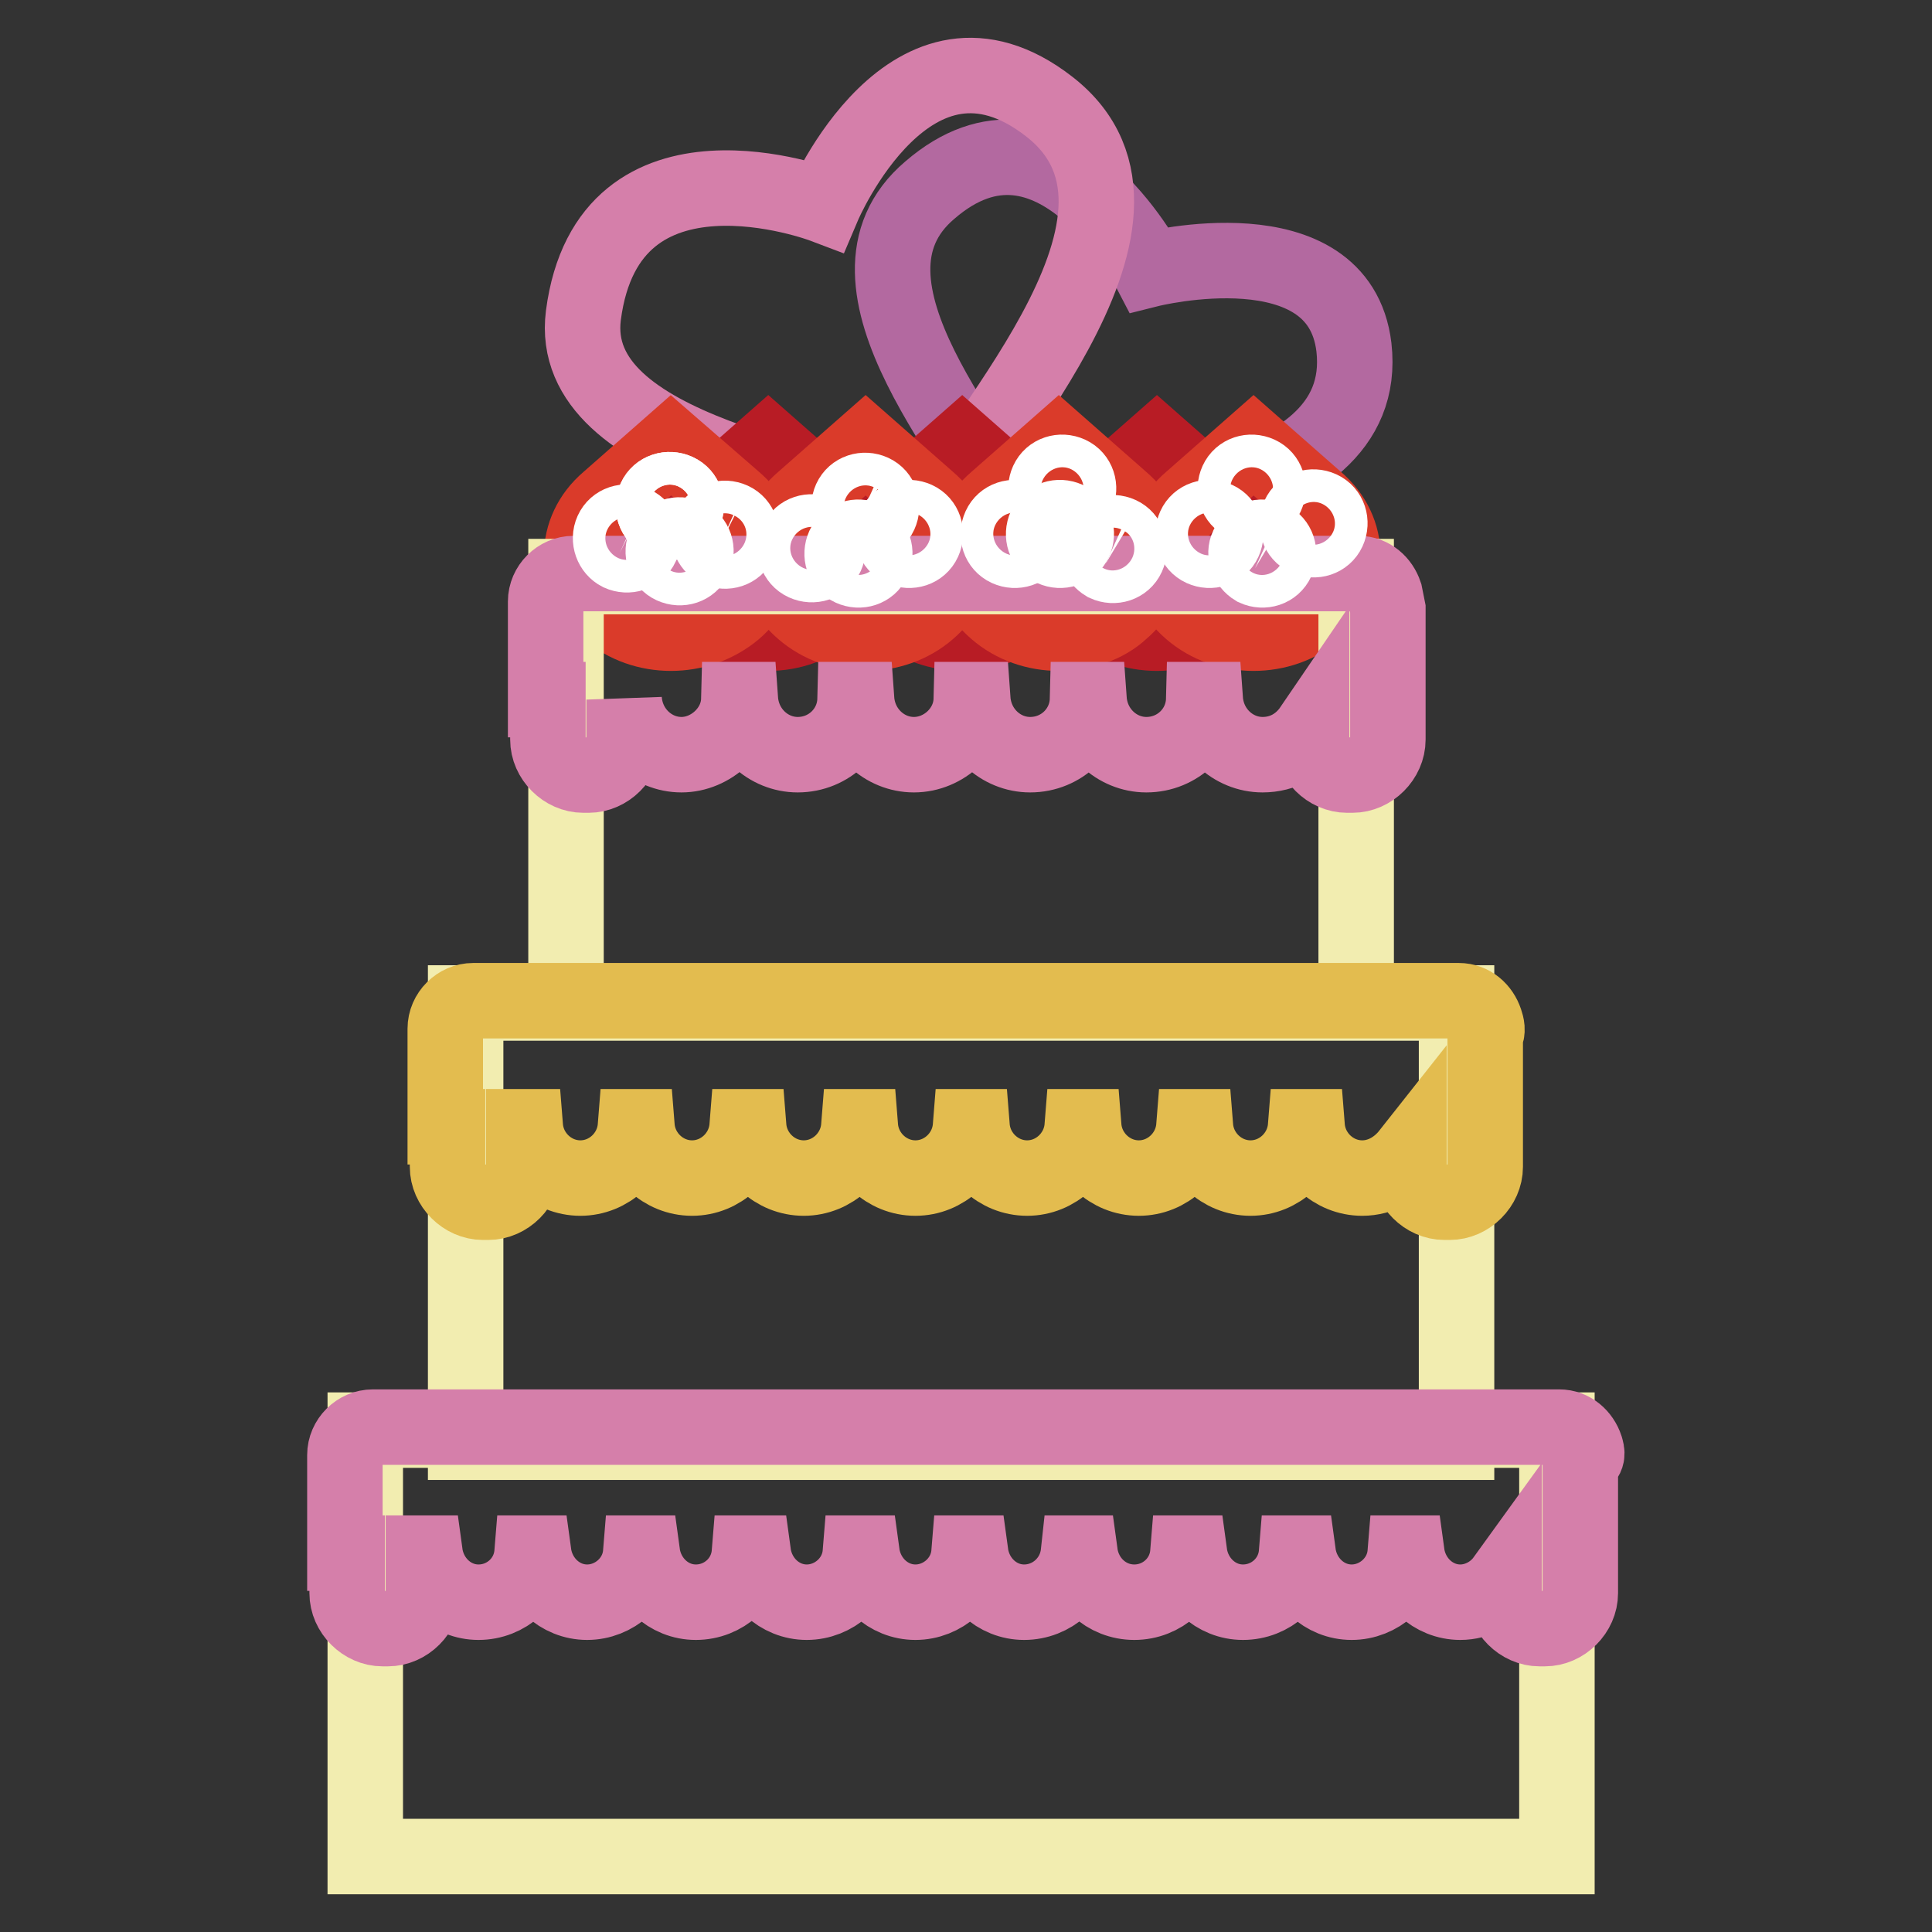 <?xml version="1.0" encoding="utf-8"?>
<!-- Svg Vector Icons : http://www.onlinewebfonts.com/icon -->
<!DOCTYPE svg PUBLIC "-//W3C//DTD SVG 1.1//EN" "http://www.w3.org/Graphics/SVG/1.1/DTD/svg11.dtd">
<svg version="1.1" xmlns="http://www.w3.org/2000/svg" xmlns:xlink="http://www.w3.org/1999/xlink" x="0px" y="0px" viewBox="0 0 256 256" enable-background="new 0 0 256 256" xml:space="preserve">
<rect x="0" y="0" width="256" height="256" fill="#333333" stroke="none"/>
<g> <path stroke-width="10" fill-opacity="0" stroke="#b369a0"  d="M152.3,35.7c0,0,25.1-6.3,27.1,10.3c2.5,21.8-36.6,21.3-43.6,25.8c-5.5-11.8-27.1-34.3-12.6-46.6 C139.5,11.1,152.3,35.7,152.3,35.7z"/> <path stroke-width="10" fill-opacity="0" stroke="#d57faa"  d="M109.1,27.2c0,0,11.6-27.3,29.9-13.1c19.5,15.1-12.5,46.1-14.6,55.2C110.7,64.1,75,60,77.3,41.8 C80.6,16.4,109.1,27.2,109.1,27.2z"/> <path stroke-width="10" fill-opacity="0" stroke="#b81c25"  d="M110.1,80.9c4.7-4,4.7-10.6,0-14.6l-8.3-7.3l-8.3,7.3c-4.7,4-4.7,10.6,0,14.6c2.3,2,5.3,3,8.3,3 S107.7,82.9,110.1,80.9z"/> <path stroke-width="10" fill-opacity="0" stroke="#b81c25"  d="M135.8,80.9c4.7-4,4.7-10.6,0-14.6l-8.3-7.3l-8.3,7.3c-4.7,4-4.7,10.6,0,14.6c2.3,2,5.3,3,8.3,3 C130.5,83.9,133.5,82.9,135.8,80.9z"/> <path stroke-width="10" fill-opacity="0" stroke="#b81c25"  d="M161.6,80.9c4.7-4,4.7-10.6,0-14.6l-8.3-7.3l-8.3,7.3c-4.7,4-4.7,10.6,0,14.6c2.3,2,5.3,3,8.3,3 C156.3,83.9,159.3,82.9,161.6,80.9z"/> <path stroke-width="10" fill-opacity="0" stroke="#da3b2a"  d="M97.3,80.9c4.7-4,4.7-10.6,0-14.6L88.9,59l-8.3,7.3c-4.7,4-4.7,10.6,0,14.6c2.3,2,5.3,3,8.3,3 C91.9,83.9,94.9,82.9,97.3,80.9z"/> <path stroke-width="10" fill-opacity="0" stroke="#da3b2a"  d="M123,80.9c4.7-4,4.7-10.6,0-14.6l-8.3-7.3l-8.3,7.3c-4.7,4-4.7,10.6,0,14.6c2.3,2,5.3,3,8.3,3 C117.7,83.9,120.7,82.9,123,80.9z"/> <path stroke-width="10" fill-opacity="0" stroke="#da3b2a"  d="M148.6,80.9c4.7-4,4.7-10.6,0-14.6l-8.3-7.3l-8.3,7.3c-4.7,4-4.7,10.6,0,14.6c2.3,2,5.3,3,8.3,3 C143.3,83.9,146.5,82.9,148.6,80.9z"/> <path stroke-width="10" fill-opacity="0" stroke="#da3b2a"  d="M174.4,80.9c4.7-4,4.7-10.6,0-14.6l-8.3-7.3l-8.3,7.3c-4.7,4-4.7,10.6,0,14.6c2.3,2,5.3,3,8.3,3 C169.1,83.9,172.1,82.9,174.4,80.9z"/> <path stroke-width="10" fill-opacity="0" stroke="#f2edb0"  d="M48.4,189.5h157.9V246H48.4V189.5z"/> <path stroke-width="10" fill-opacity="0" stroke="#f2edb0"  d="M61.7,132.9H193v58.2H61.7V132.9z M75,76.4h104.7v56.5H75V76.4z"/> <path stroke-width="10" fill-opacity="0" stroke="#d57faa"  d="M183.5,78.7c-0.5-1.5-1.8-2.7-3.5-2.7H76c-2,0-3.7,1.7-3.7,3.7v13h0.3V98c0,2.5,2.2,4.7,4.7,4.7H78 c2.5,0,4.7-2.2,4.7-4.7v-5.3c0.3,4.2,3.7,7.3,7.6,7.3s7.5-3.3,7.6-7.3h0.2c0.3,4.2,3.7,7.3,7.6,7.3c4.2,0,7.5-3.3,7.6-7.3h0.2 c0.3,4.2,3.7,7.3,7.6,7.3c4,0,7.5-3.3,7.6-7.3h0.2c0.3,4.2,3.7,7.3,7.6,7.3c4.2,0,7.5-3.3,7.6-7.3h0.2c0.3,4.2,3.7,7.3,7.6,7.3 c4.2,0,7.5-3.3,7.6-7.3h0.2c0.3,4.2,3.7,7.3,7.6,7.3c2.7,0,5-1.3,6.5-3.5V98c0,2.5,2.2,4.7,4.7,4.7h0.7c2.5,0,4.7-2.2,4.7-4.7V80.7 L183.5,78.7z M210.1,191.8c-0.5-1.5-1.8-2.7-3.5-2.7H49.4c-2,0-3.7,1.7-3.7,3.7v13H46v5.3c0,2.5,2.2,4.7,4.7,4.7h0.7 c2.5,0,4.7-2.2,4.7-4.7v-5.3h0.2c0.5,3.7,3.5,6.5,7.1,6.5c3.7,0,6.8-2.8,7.1-6.5h0.2c0.5,3.7,3.5,6.5,7.1,6.5s6.8-2.8,7.1-6.5h0.2 c0.5,3.7,3.5,6.5,7.1,6.5c3.7,0,6.8-2.8,7.1-6.5h0.5c0.5,3.7,3.5,6.5,7.1,6.5s6.8-2.8,7.1-6.5h0.2c0.5,3.7,3.5,6.5,7.1,6.5 s6.8-2.8,7.1-6.5h0.2c0.5,3.7,3.5,6.5,7.1,6.5c3.7,0,6.8-2.8,7.2-6.5h0.2c0.5,3.7,3.5,6.5,7.2,6.5c3.7,0,6.8-2.8,7.1-6.5h0.2 c0.5,3.7,3.5,6.5,7.1,6.5c3.7,0,6.8-2.8,7.1-6.5h0.2c0.5,3.7,3.5,6.5,7.1,6.5s6.8-2.8,7.1-6.5h0.2c0.5,3.7,3.5,6.5,7.1,6.5 c2.3,0,4.5-1.2,5.8-3v1.8c0,2.5,2.2,4.7,4.7,4.7h0.7c2.5,0,4.7-2.2,4.7-4.7v-17.3C210.5,193.1,210.3,192.5,210.1,191.8L210.1,191.8 z"/> <path stroke-width="10" fill-opacity="0" stroke="#e3bc4f"  d="M196.8,135.3c-0.5-1.5-1.8-2.7-3.5-2.7H62.7c-2,0-3.7,1.7-3.7,3.7v13h0.3v5.3c0,2.5,2.2,4.7,4.7,4.7h0.7 c2.5,0,4.7-2.2,4.7-4.7v-5.3h0.2c0.3,3.8,3.5,6.8,7.3,6.8c3.8,0,7-3,7.3-6.8h0.2c0.3,3.8,3.5,6.8,7.3,6.8c3.8,0,7-3,7.3-6.8h0.2 c0.3,3.8,3.5,6.8,7.3,6.8c3.8,0,7-3,7.3-6.8h0.2c0.3,3.8,3.5,6.8,7.3,6.8c3.8,0,7-3,7.3-6.8h0.2c0.3,3.8,3.5,6.8,7.3,6.8 c3.8,0,7-3,7.3-6.8h0.2c0.3,3.8,3.5,6.8,7.3,6.8s7-3,7.3-6.8h0.2c0.3,3.8,3.5,6.8,7.3,6.8c3.8,0,7-3,7.3-6.8h0.2 c0.3,3.8,3.5,6.8,7.3,6.8c2.5,0,4.7-1.3,6.2-3.2v1.7c0,2.5,2.2,4.7,4.7,4.7h0.7c2.5,0,4.7-2.2,4.7-4.7v-17.3 C197.2,136.6,197,135.9,196.8,135.3L196.8,135.3z"/> <path stroke-width="10" fill-opacity="0" stroke="#ffffff"  d="M87.8,69c1.1,0.5,2.4,0.1,2.9-1s0.1-2.4-1-2.9l0,0c-1.1-0.5-2.4-0.1-2.9,1C86.3,67.2,86.7,68.5,87.8,69z"/> <path stroke-width="10" fill-opacity="0" stroke="#ffffff"  d="M87.8,69c1.1,0.5,2.4,0.1,2.9-1s0.1-2.4-1-2.9l0,0c-1.1-0.5-2.4-0.1-2.9,1C86.3,67.2,86.7,68.5,87.8,69z"/> <path stroke-width="10" fill-opacity="0" stroke="#ffffff"  d="M82.1,73.3c1.1,0.5,2.4,0.1,2.9-1c0.5-1.1,0.1-2.4-1-2.9l0,0c-1.1-0.5-2.4-0.1-2.9,1 C80.6,71.5,81.1,72.8,82.1,73.3z"/> <path stroke-width="10" fill-opacity="0" stroke="#ffffff"  d="M89.1,75c1.1,0.5,2.4,0.1,2.9-1c0.5-1.1,0.1-2.4-1-2.9c-1.1-0.5-2.4-0.1-2.9,1C87.6,73.2,88,74.5,89.1,75z" /> <path stroke-width="10" fill-opacity="0" stroke="#ffffff"  d="M95.1,72.8c1.1,0.5,2.4,0.1,2.9-1s0.1-2.4-1-2.9c-1.1-0.5-2.4-0.1-2.9,1C93.6,71,94.1,72.3,95.1,72.8z"/> <path stroke-width="10" fill-opacity="0" stroke="#ffffff"  d="M113.7,69.1c1.1,0.5,2.4,0.1,2.9-1s0.1-2.4-1-2.9c-1.1-0.5-2.4-0.1-2.9,1C112.2,67.3,112.7,68.5,113.7,69.1 z"/> <path stroke-width="10" fill-opacity="0" stroke="#ffffff"  d="M106.6,74.6c1.1,0.5,2.4,0.1,2.9-1c0.5-1.1,0.1-2.4-1-2.9c-1.1-0.5-2.4-0.1-2.9,1 C105.1,72.8,105.5,74.1,106.6,74.6z"/> <path stroke-width="10" fill-opacity="0" stroke="#ffffff"  d="M112.8,75.3c1.1,0.5,2.4,0.1,2.9-1c0.5-1.1,0.1-2.4-1-2.9c-1.1-0.5-2.4-0.1-2.9,1 C111.3,73.5,111.7,74.8,112.8,75.3z"/> <path stroke-width="10" fill-opacity="0" stroke="#ffffff"  d="M119.5,72.7c1.1,0.5,2.4,0.1,2.9-1c0.5-1.1,0.1-2.4-1-2.9c-1.1-0.5-2.4-0.1-2.9,1S118.4,72.2,119.5,72.7z" /> <path stroke-width="10" fill-opacity="0" stroke="#ffffff"  d="M139.8,66.7c1.1,0.5,2.4,0.1,2.9-1s0.1-2.4-1-2.9c0,0,0,0,0,0c-1.1-0.5-2.4-0.1-2.9,1 C138.3,64.9,138.7,66.2,139.8,66.7C139.8,66.7,139.8,66.7,139.8,66.7z"/> <path stroke-width="10" fill-opacity="0" stroke="#ffffff"  d="M133.5,72.7c1.1,0.5,2.4,0.1,2.9-1c0.5-1.1,0.1-2.4-1-2.9c0,0,0,0,0,0c-1.1-0.5-2.4-0.1-2.9,1 C132,70.9,132.4,72.2,133.5,72.7C133.5,72.7,133.5,72.7,133.5,72.7z"/> <path stroke-width="10" fill-opacity="0" stroke="#ffffff"  d="M139.5,72.7c1.1,0.5,2.4,0.1,2.9-1c0.5-1.1,0.1-2.4-1-2.9c0,0,0,0,0,0c-1.1-0.5-2.4-0.1-2.9,1 C138,70.9,138.4,72.2,139.5,72.7C139.5,72.7,139.5,72.7,139.5,72.7z"/> <path stroke-width="10" fill-opacity="0" stroke="#ffffff"  d="M146.5,74.7c1.1,0.5,2.4,0.1,2.9-1c0.5-1.1,0.1-2.4-1-2.9c0,0,0,0,0,0c-1.1-0.5-2.4-0.1-2.9,1 C145,72.9,145.5,74.1,146.5,74.7C146.5,74.7,146.5,74.7,146.5,74.7z"/> <path stroke-width="10" fill-opacity="0" stroke="#ffffff"  d="M164.9,66.7c1.1,0.5,2.4,0.1,2.9-1s0.1-2.4-1-2.9c0,0,0,0,0,0c-1.1-0.5-2.4-0.1-2.9,1 C163.4,64.9,163.8,66.2,164.9,66.7C164.9,66.7,164.9,66.7,164.9,66.7z"/> <path stroke-width="10" fill-opacity="0" stroke="#ffffff"  d="M159.3,72.7c1.1,0.5,2.4,0.1,2.9-1s0.1-2.4-1-2.9c0,0,0,0,0,0c-1.1-0.5-2.4-0.1-2.9,1 C157.8,70.9,158.2,72.2,159.3,72.7C159.3,72.7,159.3,72.7,159.3,72.7z"/> <path stroke-width="10" fill-opacity="0" stroke="#ffffff"  d="M166.3,75.3c1.1,0.5,2.4,0.1,2.9-1c0.5-1.1,0.1-2.4-1-2.9c0,0,0,0,0,0c-1.1-0.5-2.4-0.1-2.9,1 C164.8,73.4,165.3,74.7,166.3,75.3C166.3,75.3,166.3,75.3,166.3,75.3z"/> <path stroke-width="10" fill-opacity="0" stroke="#ffffff"  d="M173.1,71.3c1.1,0.5,2.4,0.1,2.9-1c0.5-1.1,0.1-2.4-1-2.9c0,0,0,0,0,0c-1.1-0.5-2.4-0.1-2.9,1 S172,70.8,173.1,71.3C173.1,71.3,173.1,71.3,173.1,71.3z"/></g>
</svg>